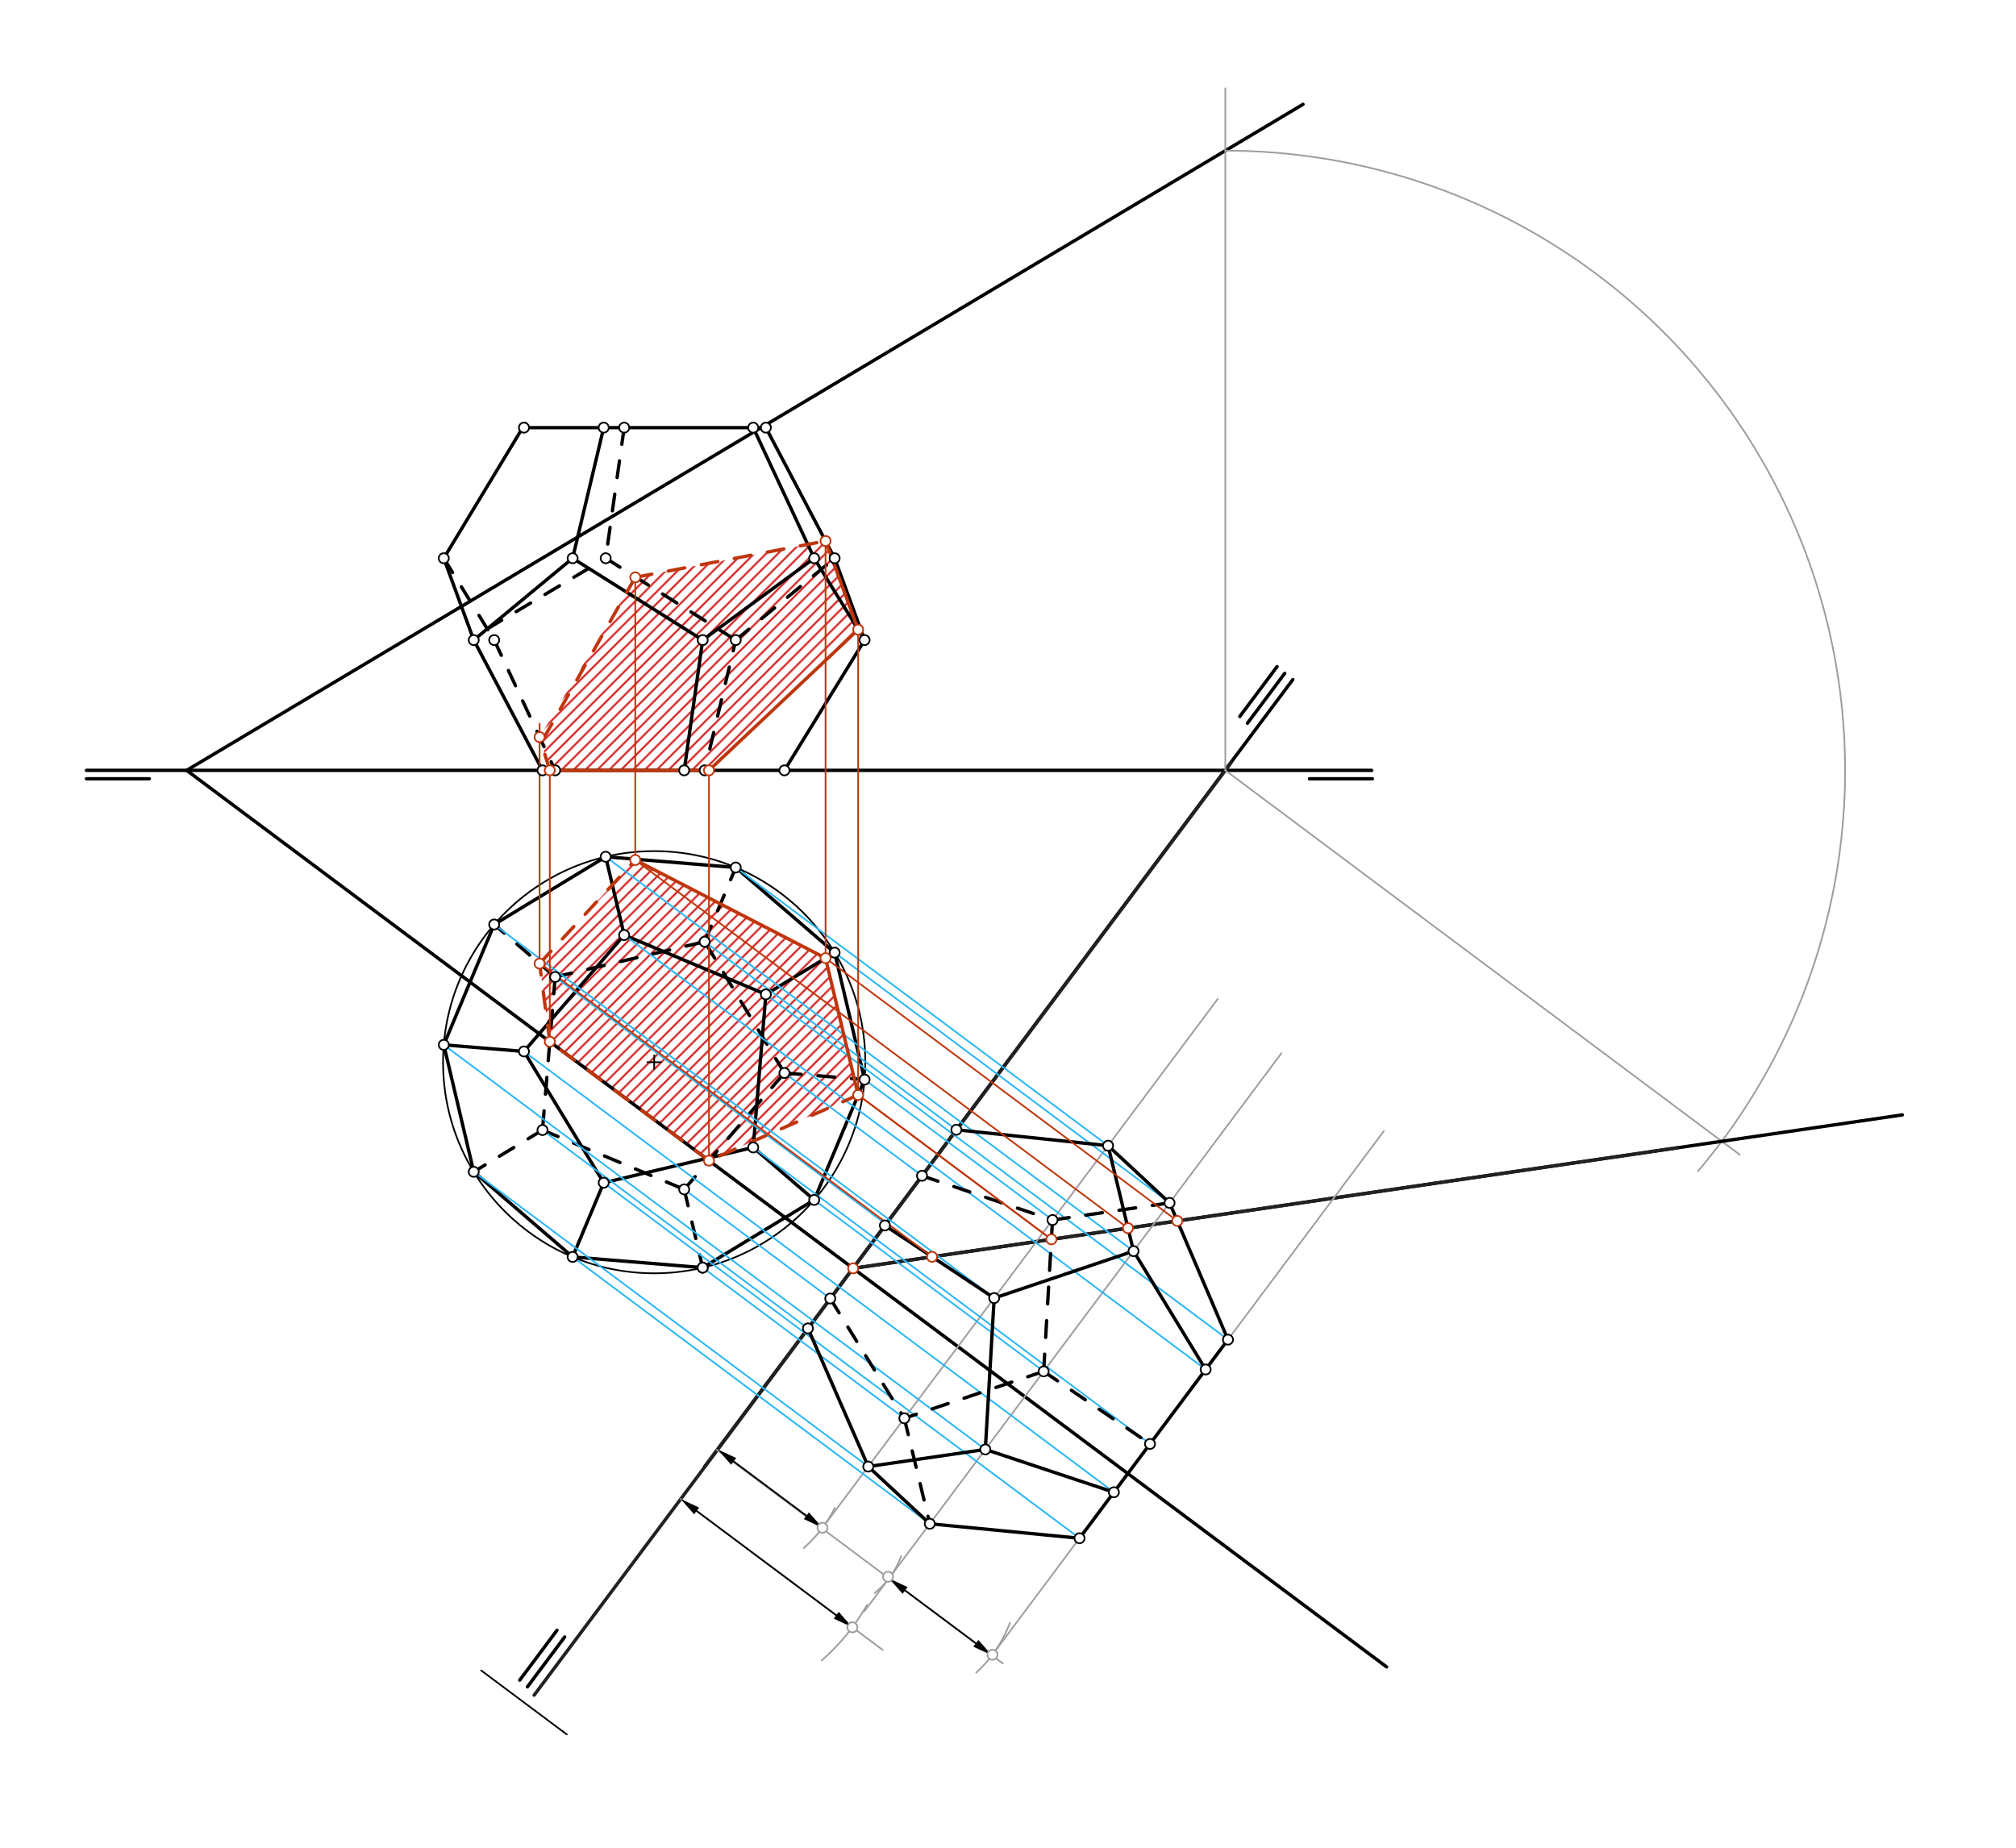 <svg xmlns="http://www.w3.org/2000/svg" class="svg--816" height="100%" preserveAspectRatio="xMidYMid meet" viewBox="0 0 1200 1100" width="100%"><defs><marker id="marker-arrow" markerHeight="16" markerUnits="userSpaceOnUse" markerWidth="24" orient="auto-start-reverse" refX="24" refY="4" viewBox="0 0 24 8"><path d="M 0 0 L 24 4 L 0 8 z" stroke="inherit"></path></marker></defs><g class="aux-layer--949"><g class="element--733"><defs><pattern height="5" id="fill_840_f4vvik__pattern-stripes" patternTransform="rotate(-45)" patternUnits="userSpaceOnUse" width="5"><rect fill="#CC0000" height="1" transform="translate(0,0)" width="5"></rect></pattern></defs><g fill="url(#fill_840_f4vvik__pattern-stripes)"><path d="M 321.18 573.636 L 378.141 511.987 L 491.403 570.397 L 510.808 651.86 L 422.002 690.943 L 327.26 620.146 L 321.18 573.636 Z" stroke="none"></path></g></g><g class="element--733"><defs><pattern height="5" id="fill_875_d6wdtw__pattern-stripes" patternTransform="rotate(-45)" patternUnits="userSpaceOnUse" width="5"><rect fill="#CC0000" height="1" transform="translate(0,0)" width="5"></rect></pattern></defs><g fill="url(#fill_875_d6wdtw__pattern-stripes)"><path d="M 327.26 458.611 L 321.18 438.881 L 378.141 343.693 L 491.403 322.073 L 510.808 374.825 L 422.002 458.611 L 327.26 458.611 Z" stroke="none"></path></g></g></g><g class="main-layer--75a"><g class="element--733"><line stroke="#000000" stroke-dasharray="10" stroke-linecap="round" stroke-width="2" x1="330.444" x2="322.914" y1="581.611" y2="672.744"></line></g><g class="element--733"><line stroke="#000000" stroke-dasharray="10" stroke-linecap="round" stroke-width="2" x1="322.914" x2="407.26" y1="672.744" y2="708.068"></line></g><g class="element--733"><line stroke="#000000" stroke-dasharray="10" stroke-linecap="round" stroke-width="2" x1="407.26" x2="466.919" y1="708.068" y2="638.766"></line></g><g class="element--733"><line stroke="#000000" stroke-dasharray="10" stroke-linecap="round" stroke-width="2" x1="466.919" x2="419.444" y1="638.766" y2="560.611"></line></g><g class="element--733"><line stroke="#000000" stroke-dasharray="10" stroke-linecap="round" stroke-width="2" x1="330.444" x2="419.444" y1="581.611" y2="560.611"></line></g><g class="element--733"><line stroke="#000000" stroke-dasharray="none" stroke-linecap="round" stroke-width="2" x1="51.444" x2="88.889" y1="463.611" y2="463.611"></line></g><g class="element--733"><line stroke="#000000" stroke-dasharray="none" stroke-linecap="round" stroke-width="2" x1="779.444" x2="816.889" y1="463.611" y2="463.611"></line></g><g class="element--733"><g class="center--a87"><line x1="385.396" y1="632.36" x2="393.396" y2="632.36" stroke="#000000" stroke-width="1" stroke-linecap="round"></line><line x1="389.396" y1="628.36" x2="389.396" y2="636.36" stroke="#000000" stroke-width="1" stroke-linecap="round"></line><circle class="hit--87b" cx="389.396" cy="632.36" r="4" stroke="none" fill="transparent"></circle></g><circle cx="389.396" cy="632.36" fill="none" r="125.67" stroke="#000000" stroke-dasharray="none" stroke-width="1"></circle></g><g class="element--733"><line stroke="#000000" stroke-dasharray="none" stroke-linecap="round" stroke-width="2" x1="371.533" x2="311.874" y1="556.652" y2="625.954"></line></g><g class="element--733"><line stroke="#000000" stroke-dasharray="none" stroke-linecap="round" stroke-width="2" x1="311.874" x2="359.348" y1="625.954" y2="704.109"></line></g><g class="element--733"><line stroke="#000000" stroke-dasharray="none" stroke-linecap="round" stroke-width="2" x1="359.348" x2="448.348" y1="704.109" y2="683.109"></line></g><g class="element--733"><line stroke="#000000" stroke-dasharray="none" stroke-linecap="round" stroke-width="2" x1="448.348" x2="455.879" y1="683.109" y2="591.976"></line></g><g class="element--733"><line stroke="#000000" stroke-dasharray="none" stroke-linecap="round" stroke-width="2" x1="455.879" x2="371.533" y1="591.976" y2="556.652"></line></g><g class="element--733"><line stroke="#000000" stroke-dasharray="10" stroke-linecap="round" stroke-width="2" x1="330.444" x2="294.155" y1="581.611" y2="550.371"></line></g><g class="element--733"><line stroke="#000000" stroke-dasharray="none" stroke-linecap="round" stroke-width="2" x1="311.874" x2="264.153" y1="625.954" y2="622.011"></line></g><g class="element--733"><line stroke="#000000" stroke-dasharray="none" stroke-linecap="round" stroke-width="2" x1="359.348" x2="340.852" y1="704.109" y2="748.276"></line></g><g class="element--733"><line stroke="#000000" stroke-dasharray="none" stroke-linecap="round" stroke-width="2" x1="448.348" x2="484.638" y1="683.109" y2="714.349"></line></g><g class="element--733"><line stroke="#000000" stroke-dasharray="none" stroke-linecap="round" stroke-width="2" x1="455.879" x2="496.803" y1="591.976" y2="567.116"></line></g><g class="element--733"><line stroke="#000000" stroke-dasharray="none" stroke-linecap="round" stroke-width="2" x1="371.533" x2="360.536" y1="556.652" y2="510.049"></line></g><g class="element--733"><line stroke="#000000" stroke-dasharray="10" stroke-linecap="round" stroke-width="2" x1="322.914" x2="281.989" y1="672.744" y2="697.604"></line></g><g class="element--733"><line stroke="#000000" stroke-dasharray="10" stroke-linecap="round" stroke-width="2" x1="407.26" x2="418.278" y1="708.068" y2="754.667"></line></g><g class="element--733"><line stroke="#000000" stroke-dasharray="10" stroke-linecap="round" stroke-width="2" x1="466.919" x2="514.64" y1="638.766" y2="642.709"></line></g><g class="element--733"><line stroke="#000000" stroke-dasharray="10" stroke-linecap="round" stroke-width="2" x1="419.444" x2="437.941" y1="560.611" y2="516.444"></line></g><g class="element--733"><line stroke="#000000" stroke-dasharray="none" stroke-linecap="round" stroke-width="2" x1="294.155" x2="264.153" y1="550.371" y2="622.011"></line></g><g class="element--733"><line stroke="#000000" stroke-dasharray="none" stroke-linecap="round" stroke-width="2" x1="264.153" x2="281.989" y1="622.011" y2="697.604"></line></g><g class="element--733"><line stroke="#000000" stroke-dasharray="none" stroke-linecap="round" stroke-width="2" x1="281.989" x2="340.852" y1="697.604" y2="748.276"></line></g><g class="element--733"><line stroke="#000000" stroke-dasharray="none" stroke-linecap="round" stroke-width="2" x1="340.852" x2="418.278" y1="748.276" y2="754.667"></line></g><g class="element--733"><line stroke="#000000" stroke-dasharray="none" stroke-linecap="round" stroke-width="2" x1="418.278" x2="484.638" y1="754.667" y2="714.349"></line></g><g class="element--733"><line stroke="#000000" stroke-dasharray="none" stroke-linecap="round" stroke-width="2" x1="484.638" x2="514.64" y1="714.349" y2="642.709"></line></g><g class="element--733"><line stroke="#000000" stroke-dasharray="none" stroke-linecap="round" stroke-width="2" x1="514.64" x2="496.803" y1="642.709" y2="567.116"></line></g><g class="element--733"><line stroke="#000000" stroke-dasharray="none" stroke-linecap="round" stroke-width="2" x1="496.803" x2="437.941" y1="567.116" y2="516.444"></line></g><g class="element--733"><line stroke="#000000" stroke-dasharray="none" stroke-linecap="round" stroke-width="2" x1="437.941" x2="360.536" y1="516.444" y2="510.049"></line></g><g class="element--733"><line stroke="#000000" stroke-dasharray="none" stroke-linecap="round" stroke-width="2" x1="360.536" x2="294.155" y1="510.049" y2="550.371"></line></g><g class="element--733"><line stroke="#000000" stroke-dasharray="none" stroke-linecap="round" stroke-width="2" x1="322.914" x2="281.989" y1="458.611" y2="381.048"></line></g><g class="element--733"><line stroke="#000000" stroke-dasharray="none" stroke-linecap="round" stroke-width="2" x1="407.26" x2="418.278" y1="458.611" y2="381.048"></line></g><g class="element--733"><line stroke="#000000" stroke-dasharray="none" stroke-linecap="round" stroke-width="2" x1="466.919" x2="514.64" y1="458.611" y2="381.048"></line></g><g class="element--733"><line stroke="#000000" stroke-dasharray="10" stroke-linecap="round" stroke-width="2" x1="294.155" x2="330.444" y1="381.048" y2="458.611"></line></g><g class="element--733"><line stroke="#000000" stroke-dasharray="10" stroke-linecap="round" stroke-width="2" x1="422.499" x2="437.941" y1="445.802" y2="381.048"></line></g><g class="element--733"><line stroke="#000000" stroke-dasharray="none" stroke-linecap="round" stroke-width="2" x1="264.153" x2="281.989" y1="332.333" y2="381.048"></line></g><g class="element--733"><line stroke="#000000" stroke-dasharray="none" stroke-linecap="round" stroke-width="2" x1="281.989" x2="340.852" y1="381.048" y2="332.333"></line></g><g class="element--733"><line stroke="#000000" stroke-dasharray="none" stroke-linecap="round" stroke-width="2" x1="340.852" x2="418.278" y1="332.333" y2="381.048"></line></g><g class="element--733"><line stroke="#000000" stroke-dasharray="none" stroke-linecap="round" stroke-width="2" x1="418.278" x2="484.638" y1="381.048" y2="332.333"></line></g><g class="element--733"><line stroke="#000000" stroke-dasharray="none" stroke-linecap="round" stroke-width="2" x1="484.638" x2="514.64" y1="332.333" y2="381.048"></line></g><g class="element--733"><line stroke="#000000" stroke-dasharray="10" stroke-linecap="round" stroke-width="2" x1="264.153" x2="294.155" y1="332.333" y2="381.048"></line></g><g class="element--733"><line stroke="#000000" stroke-dasharray="10" stroke-linecap="round" stroke-width="2" x1="290.048" x2="360.536" y1="374.379" y2="332.333"></line></g><g class="element--733"><line stroke="#000000" stroke-dasharray="10" stroke-linecap="round" stroke-width="2" x1="360.536" x2="437.941" y1="332.333" y2="381.048"></line></g><g class="element--733"><line stroke="#000000" stroke-dasharray="10" stroke-linecap="round" stroke-width="2" x1="437.941" x2="496.803" y1="381.048" y2="332.333"></line></g><g class="element--733"><line stroke="#000000" stroke-dasharray="none" stroke-linecap="round" stroke-width="2" x1="496.803" x2="514.64" y1="332.333" y2="381.048"></line></g><g class="element--733"><line stroke="#000000" stroke-dasharray="none" stroke-linecap="round" stroke-width="2" x1="264.153" x2="312.667" y1="332.333" y2="252.056"></line></g><g class="element--733"><line stroke="#000000" stroke-dasharray="none" stroke-linecap="round" stroke-width="2" x1="340.852" x2="359.348" y1="332.333" y2="254.583"></line></g><g class="element--733"><line stroke="#000000" stroke-dasharray="none" stroke-linecap="round" stroke-width="2" x1="496.803" x2="455.879" y1="332.333" y2="254.583"></line></g><g class="element--733"><line stroke="#000000" stroke-dasharray="none" stroke-linecap="round" stroke-width="2" x1="484.638" x2="448.348" y1="332.333" y2="254.583"></line></g><g class="element--733"><line stroke="#000000" stroke-dasharray="none" stroke-linecap="round" stroke-width="2" x1="311.874" x2="455.879" y1="254.583" y2="254.583"></line></g><g class="element--733"><line stroke="#000000" stroke-dasharray="10" stroke-linecap="round" stroke-width="2" x1="371.533" x2="360.536" y1="254.583" y2="332.333"></line></g><g class="element--733"><line stroke="#000000" stroke-dasharray="none" stroke-linecap="round" stroke-width="2" x1="111.093" x2="825.361" y1="458.611" y2="992.36"></line></g><g class="element--733"><line stroke="#000000" stroke-dasharray="none" stroke-linecap="round" stroke-width="2" x1="51.444" x2="816.481" y1="458.611" y2="458.611"></line></g><g class="element--733"><line stroke="#000000" stroke-dasharray="none" stroke-linecap="round" stroke-width="2" x1="111.093" x2="775.603" y1="458.611" y2="62.11"></line></g><g class="element--733"><line stroke="#000000" stroke-dasharray="none" stroke-linecap="round" stroke-width="2" x1="769.556" x2="419.492" y1="404.556" y2="873.014"></line></g><g class="element--733"><line stroke="#212121" stroke-dasharray="none" stroke-linecap="round" stroke-width="2" x1="732.889" x2="317.946" y1="453.889" y2="1009.17"></line></g><g class="element--733"><line stroke="#000000" stroke-dasharray="none" stroke-linecap="round" stroke-width="2" x1="764.717" x2="742.533" y1="400.86" y2="430.547"></line></g><g class="element--733"><line stroke="#000000" stroke-dasharray="none" stroke-linecap="round" stroke-width="2" x1="760.146" x2="737.962" y1="396.86" y2="426.547"></line></g><g class="element--733"><line stroke="#000000" stroke-dasharray="none" stroke-linecap="round" stroke-width="2" x1="336.127" x2="313.943" y1="974.524" y2="1004.211"></line></g><g class="element--733"><line stroke="#000000" stroke-dasharray="none" stroke-linecap="round" stroke-width="2" x1="331.556" x2="309.371" y1="970.524" y2="1000.211"></line></g><g class="element--733"><line stroke="#000000" stroke-dasharray="none" stroke-linecap="round" stroke-width="1" x1="286.393" x2="337.385" y1="994.45" y2="1032.554"></line></g><g class="element--733"><line stroke="#9E9E9E" stroke-dasharray="none" stroke-linecap="round" stroke-width="1" x1="729.36" x2="729.36" y1="458.611" y2="52.556"></line></g><g class="element--733"><line stroke="#9E9E9E" stroke-dasharray="none" stroke-linecap="round" stroke-width="1" x1="729.36" x2="1035.54" y1="458.611" y2="687.409"></line></g><g class="element--733"><path d="M 729.36 89.703 A 368.908 368.908 0 0 1 1010.656 697.287" fill="none" stroke="#9E9E9E" stroke-dasharray="none" stroke-linecap="round" stroke-width="1"></path></g><g class="element--733"><line stroke="#000000" stroke-dasharray="none" stroke-linecap="round" stroke-width="2" x1="507.823" x2="1132.344" y1="755.074" y2="663.718"></line></g><g class="element--733"><line stroke="#212121" stroke-dasharray="none" stroke-linecap="round" stroke-width="2" x1="507.823" x2="998.5" y1="755.074" y2="683.297"></line></g><g class="element--733"><line stroke="#9E9E9E" stroke-dasharray="none" stroke-linecap="round" stroke-width="1" x1="426.662" x2="596.881" y1="863.083" y2="990.282"></line></g><g class="element--733"><path d="M 478.488 921.517 A 78.005 78.005 0 0 0 496.851 897.757" fill="none" stroke="#9E9E9E" stroke-dasharray="none" stroke-linecap="round" stroke-width="1"></path></g><g class="element--733"><line stroke="#000000" stroke-dasharray="none" stroke-linecap="round" stroke-width="1" x1="436.715" x2="479.975" y1="870.013" y2="902.34"></line><path d="M427.102,862.83 l12,2.5 l0,-5 z" fill="#000000" stroke="#000000" stroke-width="0" transform="rotate(36.77, 427.102, 862.83)"></path><path d="M489.588,909.523 l12,2.5 l0,-5 z" fill="#000000" stroke="#000000" stroke-width="0" transform="rotate(216.77, 489.588, 909.523)"></path></g><g class="element--733"><path d="M 520.642 948.348 A 49.716 49.716 0 0 0 536.351 926.402" fill="none" stroke="#9E9E9E" stroke-dasharray="none" stroke-linecap="round" stroke-width="1"></path></g><g class="element--733"><line stroke="#9E9E9E" stroke-dasharray="none" stroke-linecap="round" stroke-width="1" x1="405.063" x2="525.431" y1="892.323" y2="982.27"></line></g><g class="element--733"><path d="M 516.067 955.495 A 127.721 127.721 0 0 1 489.096 988.506" fill="none" stroke="#9E9E9E" stroke-dasharray="none" stroke-linecap="round" stroke-width="1"></path></g><g class="element--733"><line stroke="#000000" stroke-dasharray="none" stroke-linecap="round" stroke-width="1" x1="414.676" x2="497.761" y1="899.506" y2="961.593"></line><path d="M405.063,892.323 l12,2.5 l0,-5 z" fill="#000000" stroke="#000000" stroke-width="0" transform="rotate(36.77, 405.063, 892.323)"></path><path d="M507.374,968.776 l12,2.5 l0,-5 z" fill="#000000" stroke="#000000" stroke-width="0" transform="rotate(216.77, 507.374, 968.776)"></path></g><g class="element--733"><path d="M 601.055 966.285 A 76.561 76.561 0 0 1 581.108 995.756" fill="none" stroke="#9E9E9E" stroke-dasharray="none" stroke-linecap="round" stroke-width="1"></path></g><g class="element--733"><line stroke="#000000" stroke-dasharray="none" stroke-linecap="round" stroke-width="1" x1="538.744" x2="580.849" y1="946.839" y2="978.302"></line><path d="M529.132,939.656 l12,2.5 l0,-5 z" fill="#000000" stroke="#000000" stroke-width="0" transform="rotate(36.77, 529.132, 939.656)"></path><path d="M590.462,985.486 l12,2.5 l0,-5 z" fill="#000000" stroke="#000000" stroke-width="0" transform="rotate(216.77, 590.462, 985.486)"></path></g><g class="element--733"><line stroke="#9E9E9E" stroke-dasharray="none" stroke-linecap="round" stroke-width="1" x1="489.588" x2="724.83" y1="909.523" y2="594.72"></line></g><g class="element--733"><line stroke="#9E9E9E" stroke-dasharray="none" stroke-linecap="round" stroke-width="1" x1="514.598" x2="762.758" y1="959.108" y2="627.019"></line></g><g class="element--733"><line stroke="#9E9E9E" stroke-dasharray="none" stroke-linecap="round" stroke-width="1" x1="590.462" x2="823.665" y1="985.486" y2="673.411"></line></g><g class="element--733"><line stroke="#29B6F6" stroke-dasharray="none" stroke-linecap="round" stroke-width="1" x1="330.444" x2="527.314" y1="581.611" y2="728.725"></line></g><g class="element--733"><line stroke="#29B6F6" stroke-dasharray="none" stroke-linecap="round" stroke-width="1" x1="322.914" x2="483.233" y1="672.744" y2="792.545"></line></g><g class="element--733"><line stroke="#29B6F6" stroke-dasharray="none" stroke-linecap="round" stroke-width="1" x1="407.26" x2="494.202" y1="708.068" y2="773.037"></line></g><g class="element--733"><line stroke="#29B6F6" stroke-dasharray="none" stroke-linecap="round" stroke-width="1" x1="466.919" x2="548.81" y1="638.766" y2="699.96"></line></g><g class="element--733"><line stroke="#29B6F6" stroke-dasharray="none" stroke-linecap="round" stroke-width="1" x1="419.444" x2="569.274" y1="560.611" y2="672.574"></line></g><g class="element--733"><line stroke="#29B6F6" stroke-dasharray="none" stroke-linecap="round" stroke-width="1" x1="294.155" x2="591.776" y1="550.371" y2="772.774"></line></g><g class="element--733"><line stroke="#29B6F6" stroke-dasharray="none" stroke-linecap="round" stroke-width="1" x1="281.989" x2="516.818" y1="697.604" y2="873.084"></line></g><g class="element--733"><line stroke="#29B6F6" stroke-dasharray="none" stroke-linecap="round" stroke-width="1" x1="418.278" x2="538.291" y1="754.667" y2="844.349"></line></g><g class="element--733"><line stroke="#29B6F6" stroke-dasharray="none" stroke-linecap="round" stroke-width="1" x1="514.64" x2="626.504" y1="642.709" y2="726.301"></line></g><g class="element--733"><line stroke="#29B6F6" stroke-dasharray="none" stroke-linecap="round" stroke-width="1" x1="437.941" x2="659.566" y1="516.444" y2="682.057"></line></g><g class="element--733"><line stroke="#29B6F6" stroke-dasharray="none" stroke-linecap="round" stroke-width="1" x1="340.852" x2="553.437" y1="748.276" y2="907.134"></line></g><g class="element--733"><line stroke="#29B6F6" stroke-dasharray="none" stroke-linecap="round" stroke-width="1" x1="484.638" x2="621.227" y1="714.349" y2="816.417"></line></g><g class="element--733"><line stroke="#29B6F6" stroke-dasharray="none" stroke-linecap="round" stroke-width="1" x1="496.803" x2="696.185" y1="567.116" y2="716.107"></line></g><g class="element--733"><line stroke="#29B6F6" stroke-dasharray="none" stroke-linecap="round" stroke-width="1" x1="360.536" x2="674.722" y1="510.049" y2="744.829"></line></g><g class="element--733"><line stroke="#29B6F6" stroke-dasharray="none" stroke-linecap="round" stroke-width="1" x1="264.153" x2="586.499" y1="622.011" y2="862.89"></line></g><g class="element--733"><line stroke="#29B6F6" stroke-dasharray="none" stroke-linecap="round" stroke-width="1" x1="311.874" x2="663.036" y1="625.954" y2="888.366"></line></g><g class="element--733"><line stroke="#29B6F6" stroke-dasharray="none" stroke-linecap="round" stroke-width="1" x1="359.348" x2="642.571" y1="704.109" y2="915.752"></line></g><g class="element--733"><line stroke="#29B6F6" stroke-dasharray="none" stroke-linecap="round" stroke-width="1" x1="448.348" x2="684.531" y1="683.109" y2="859.601"></line></g><g class="element--733"><line stroke="#29B6F6" stroke-dasharray="none" stroke-linecap="round" stroke-width="1" x1="455.879" x2="730.929" y1="591.976" y2="797.511"></line></g><g class="element--733"><line stroke="#29B6F6" stroke-dasharray="none" stroke-linecap="round" stroke-width="1" x1="371.533" x2="717.644" y1="556.652" y2="815.289"></line></g><g class="element--733"><line stroke="#000000" stroke-dasharray="none" stroke-linecap="round" stroke-width="2" x1="480.917" x2="516.818" y1="790.815" y2="873.084"></line></g><g class="element--733"><line stroke="#000000" stroke-dasharray="none" stroke-linecap="round" stroke-width="2" x1="516.818" x2="553.437" y1="873.084" y2="907.134"></line></g><g class="element--733"><line stroke="#000000" stroke-dasharray="none" stroke-linecap="round" stroke-width="2" x1="553.437" x2="642.571" y1="907.134" y2="915.752"></line></g><g class="element--733"><line stroke="#000000" stroke-dasharray="none" stroke-linecap="round" stroke-width="2" x1="642.571" x2="730.929" y1="915.752" y2="797.511"></line></g><g class="element--733"><line stroke="#000000" stroke-dasharray="none" stroke-linecap="round" stroke-width="2" x1="730.929" x2="696.185" y1="797.511" y2="716.107"></line></g><g class="element--733"><line stroke="#000000" stroke-dasharray="none" stroke-linecap="round" stroke-width="2" x1="696.185" x2="659.566" y1="716.107" y2="682.057"></line></g><g class="element--733"><line stroke="#000000" stroke-dasharray="none" stroke-linecap="round" stroke-width="2" x1="659.566" x2="569.274" y1="682.057" y2="672.574"></line></g><g class="element--733"><line stroke="#000000" stroke-dasharray="none" stroke-linecap="round" stroke-width="2" x1="526.701" x2="591.776" y1="729.546" y2="772.774"></line></g><g class="element--733"><line stroke="#000000" stroke-dasharray="10" stroke-linecap="round" stroke-width="2" x1="494.202" x2="538.291" y1="773.037" y2="844.349"></line></g><g class="element--733"><line stroke="#000000" stroke-dasharray="10" stroke-linecap="round" stroke-width="2" x1="548.81" x2="626.504" y1="699.96" y2="726.301"></line></g><g class="element--733"><line stroke="#000000" stroke-dasharray="none" stroke-linecap="round" stroke-width="2" x1="516.818" x2="586.499" y1="873.084" y2="862.89"></line></g><g class="element--733"><line stroke="#000000" stroke-dasharray="none" stroke-linecap="round" stroke-width="2" x1="586.499" x2="591.776" y1="862.89" y2="772.774"></line></g><g class="element--733"><line stroke="#000000" stroke-dasharray="none" stroke-linecap="round" stroke-width="2" x1="591.776" x2="674.722" y1="772.774" y2="744.829"></line></g><g class="element--733"><line stroke="#000000" stroke-dasharray="none" stroke-linecap="round" stroke-width="2" x1="674.722" x2="659.566" y1="744.829" y2="682.057"></line></g><g class="element--733"><line stroke="#000000" stroke-dasharray="10" stroke-linecap="round" stroke-width="2" x1="626.504" x2="696.185" y1="726.301" y2="716.107"></line></g><g class="element--733"><line stroke="#000000" stroke-dasharray="10" stroke-linecap="round" stroke-width="2" x1="626.504" x2="621.227" y1="726.301" y2="816.417"></line></g><g class="element--733"><line stroke="#000000" stroke-dasharray="10" stroke-linecap="round" stroke-width="2" x1="621.227" x2="538.291" y1="816.417" y2="844.349"></line></g><g class="element--733"><line stroke="#000000" stroke-dasharray="10" stroke-linecap="round" stroke-width="2" x1="538.291" x2="553.437" y1="844.349" y2="907.134"></line></g><g class="element--733"><line stroke="#000000" stroke-dasharray="none" stroke-linecap="round" stroke-width="2" x1="586.499" x2="663.036" y1="862.89" y2="888.366"></line></g><g class="element--733"><line stroke="#000000" stroke-dasharray="none" stroke-linecap="round" stroke-width="2" x1="674.722" x2="717.644" y1="744.829" y2="815.289"></line></g><g class="element--733"><line stroke="#000000" stroke-dasharray="10" stroke-linecap="round" stroke-width="2" x1="621.227" x2="684.531" y1="816.417" y2="859.601"></line></g><g class="element--733"><line stroke="#BF360C" stroke-dasharray="none" stroke-linecap="round" stroke-width="1" x1="554.789" x2="321.18" y1="748.204" y2="573.636"></line></g><g class="element--733"><line stroke="#BF360C" stroke-dasharray="none" stroke-linecap="round" stroke-width="1" x1="671.418" x2="378.141" y1="731.143" y2="511.987"></line></g><g class="element--733"><line stroke="#BF360C" stroke-dasharray="none" stroke-linecap="round" stroke-width="1" x1="700.77" x2="490.938" y1="726.85" y2="570.049"></line></g><g class="element--733"><line stroke="#BF360C" stroke-dasharray="none" stroke-linecap="round" stroke-width="1" x1="625.83" x2="510.808" y1="737.812" y2="651.86"></line></g><g class="element--733"><line stroke="#BF360C" stroke-dasharray="none" stroke-linecap="round" stroke-width="1" x1="625.83" x2="510.808" y1="737.812" y2="651.86"></line></g><g class="element--733"><line stroke="#BF360C" stroke-dasharray="10" stroke-linecap="round" stroke-width="2" x1="422.002" x2="327.26" y1="690.943" y2="620.146"></line></g><g class="element--733"><line stroke="#BF360C" stroke-dasharray="10" stroke-linecap="round" stroke-width="2" x1="327.26" x2="321.18" y1="620.146" y2="573.636"></line></g><g class="element--733"><line stroke="#BF360C" stroke-dasharray="10" stroke-linecap="round" stroke-width="2" x1="321.18" x2="378.141" y1="573.636" y2="511.987"></line></g><g class="element--733"><line stroke="#BF360C" stroke-dasharray="none" stroke-linecap="round" stroke-width="2" x1="378.141" x2="491.403" y1="511.987" y2="570.397"></line></g><g class="element--733"><line stroke="#BF360C" stroke-dasharray="none" stroke-linecap="round" stroke-width="2" x1="491.403" x2="510.808" y1="570.397" y2="651.86"></line></g><g class="element--733"><line stroke="#BF360C" stroke-dasharray="10" stroke-linecap="round" stroke-width="2" x1="510.808" x2="422.002" y1="651.86" y2="690.943"></line></g><g class="element--733"><line stroke="#BF360C" stroke-dasharray="none" stroke-linecap="round" stroke-width="1" x1="422.002" x2="422.002" y1="690.943" y2="458.611"></line></g><g class="element--733"><line stroke="#BF360C" stroke-dasharray="none" stroke-linecap="round" stroke-width="1" x1="327.26" x2="327.26" y1="620.146" y2="458.611"></line></g><g class="element--733"><line stroke="#BF360C" stroke-dasharray="none" stroke-linecap="round" stroke-width="1" x1="321.18" x2="321.18" y1="573.636" y2="430.8"></line></g><g class="element--733"><line stroke="#BF360C" stroke-dasharray="none" stroke-linecap="round" stroke-width="1" x1="378.141" x2="378.141" y1="511.987" y2="343.693"></line></g><g class="element--733"><line stroke="#BF360C" stroke-dasharray="none" stroke-linecap="round" stroke-width="1" x1="491.403" x2="491.403" y1="570.397" y2="321.946"></line></g><g class="element--733"><line stroke="#BF360C" stroke-dasharray="none" stroke-linecap="round" stroke-width="1" x1="510.808" x2="510.808" y1="651.86" y2="374.825"></line></g><g class="element--733"><line stroke="#BF360C" stroke-dasharray="none" stroke-linecap="round" stroke-width="2" x1="422.002" x2="327.26" y1="458.611" y2="458.611"></line></g><g class="element--733"><line stroke="#BF360C" stroke-dasharray="10" stroke-linecap="round" stroke-width="2" x1="327.26" x2="321.156" y1="458.611" y2="438.8"></line></g><g class="element--733"><line stroke="#BF360C" stroke-dasharray="10" stroke-linecap="round" stroke-width="2" x1="323.556" x2="378.141" y1="439.6" y2="343.693"></line></g><g class="element--733"><line stroke="#BF360C" stroke-dasharray="10" stroke-linecap="round" stroke-width="2" x1="378.141" x2="491.403" y1="343.693" y2="322.073"></line></g><g class="element--733"><line stroke="#BF360C" stroke-dasharray="none" stroke-linecap="round" stroke-width="2" x1="491.403" x2="510.808" y1="322.073" y2="374.825"></line></g><g class="element--733"><line stroke="#BF360C" stroke-dasharray="none" stroke-linecap="round" stroke-width="2" x1="510.808" x2="422.002" y1="374.825" y2="458.611"></line></g><g class="element--733"><circle cx="330.444" cy="581.611" r="3" stroke="#000000" stroke-width="1" fill="#ffffff"></circle>}</g><g class="element--733"><circle cx="419.444" cy="560.611" r="3" stroke="#000000" stroke-width="1" fill="#ffffff"></circle>}</g><g class="element--733"><circle cx="466.919" cy="638.766" r="3" stroke="#000000" stroke-width="1" fill="#ffffff"></circle>}</g><g class="element--733"><circle cx="407.26" cy="708.068" r="3" stroke="#000000" stroke-width="1" fill="#ffffff"></circle>}</g><g class="element--733"><circle cx="322.914" cy="672.744" r="3" stroke="#000000" stroke-width="1" fill="#ffffff"></circle>}</g><g class="element--733"><circle cx="418.278" cy="754.667" r="3" stroke="#000000" stroke-width="1" fill="#ffffff"></circle>}</g><g class="element--733"><circle cx="264.153" cy="622.011" r="3" stroke="#000000" stroke-width="1" fill="#ffffff"></circle>}</g><g class="element--733"><circle cx="281.989" cy="697.604" r="3" stroke="#000000" stroke-width="1" fill="#ffffff"></circle>}</g><g class="element--733"><circle cx="340.852" cy="748.276" r="3" stroke="#000000" stroke-width="1" fill="#ffffff"></circle>}</g><g class="element--733"><circle cx="418.278" cy="754.667" r="3" stroke="#000000" stroke-width="1" fill="#ffffff"></circle>}</g><g class="element--733"><circle cx="484.638" cy="714.349" r="3" stroke="#000000" stroke-width="1" fill="#ffffff"></circle>}</g><g class="element--733"><circle cx="514.64" cy="642.709" r="3" stroke="#000000" stroke-width="1" fill="#ffffff"></circle>}</g><g class="element--733"><circle cx="496.803" cy="567.116" r="3" stroke="#000000" stroke-width="1" fill="#ffffff"></circle>}</g><g class="element--733"><circle cx="437.941" cy="516.444" r="3" stroke="#000000" stroke-width="1" fill="#ffffff"></circle>}</g><g class="element--733"><circle cx="360.536" cy="510.049" r="3" stroke="#000000" stroke-width="1" fill="#ffffff"></circle>}</g><g class="element--733"><circle cx="294.155" cy="550.371" r="3" stroke="#000000" stroke-width="1" fill="#ffffff"></circle>}</g><g class="element--733"><circle cx="311.874" cy="625.954" r="3" stroke="#000000" stroke-width="1" fill="#ffffff"></circle>}</g><g class="element--733"><circle cx="359.348" cy="704.109" r="3" stroke="#000000" stroke-width="1" fill="#ffffff"></circle>}</g><g class="element--733"><circle cx="448.348" cy="683.109" r="3" stroke="#000000" stroke-width="1" fill="#ffffff"></circle>}</g><g class="element--733"><circle cx="455.879" cy="591.976" r="3" stroke="#000000" stroke-width="1" fill="#ffffff"></circle>}</g><g class="element--733"><circle cx="371.533" cy="556.652" r="3" stroke="#000000" stroke-width="1" fill="#ffffff"></circle>}</g><g class="element--733"><circle cx="322.914" cy="458.611" r="3" stroke="#000000" stroke-width="1" fill="#ffffff"></circle>}</g><g class="element--733"><circle cx="330.444" cy="458.611" r="3" stroke="#000000" stroke-width="1" fill="#ffffff"></circle>}</g><g class="element--733"><circle cx="407.26" cy="458.611" r="3" stroke="#000000" stroke-width="1" fill="#ffffff"></circle>}</g><g class="element--733"><circle cx="419.444" cy="458.611" r="3" stroke="#000000" stroke-width="1" fill="#ffffff"></circle>}</g><g class="element--733"><circle cx="466.919" cy="458.611" r="3" stroke="#000000" stroke-width="1" fill="#ffffff"></circle>}</g><g class="element--733"><circle cx="281.989" cy="381.048" r="3" stroke="#000000" stroke-width="1" fill="#ffffff"></circle>}</g><g class="element--733"><circle cx="294.155" cy="381.048" r="3" stroke="#000000" stroke-width="1" fill="#ffffff"></circle>}</g><g class="element--733"><circle cx="418.278" cy="381.048" r="3" stroke="#000000" stroke-width="1" fill="#ffffff"></circle>}</g><g class="element--733"><circle cx="437.941" cy="381.048" r="3" stroke="#000000" stroke-width="1" fill="#ffffff"></circle>}</g><g class="element--733"><circle cx="514.64" cy="381.048" r="3" stroke="#000000" stroke-width="1" fill="#ffffff"></circle>}</g><g class="element--733"><circle cx="264.153" cy="332.333" r="3" stroke="#000000" stroke-width="1" fill="#ffffff"></circle>}</g><g class="element--733"><circle cx="340.852" cy="332.333" r="3" stroke="#000000" stroke-width="1" fill="#ffffff"></circle>}</g><g class="element--733"><circle cx="360.536" cy="332.333" r="3" stroke="#000000" stroke-width="1" fill="#ffffff"></circle>}</g><g class="element--733"><circle cx="484.638" cy="332.333" r="3" stroke="#000000" stroke-width="1" fill="#ffffff"></circle>}</g><g class="element--733"><circle cx="496.803" cy="332.333" r="3" stroke="#000000" stroke-width="1" fill="#ffffff"></circle>}</g><g class="element--733"><circle cx="311.874" cy="254.583" r="3" stroke="#000000" stroke-width="1" fill="#ffffff"></circle>}</g><g class="element--733"><circle cx="359.348" cy="254.583" r="3" stroke="#000000" stroke-width="1" fill="#ffffff"></circle>}</g><g class="element--733"><circle cx="371.533" cy="254.583" r="3" stroke="#000000" stroke-width="1" fill="#ffffff"></circle>}</g><g class="element--733"><circle cx="448.348" cy="254.583" r="3" stroke="#000000" stroke-width="1" fill="#ffffff"></circle>}</g><g class="element--733"><circle cx="455.879" cy="254.583" r="3" stroke="#000000" stroke-width="1" fill="#ffffff"></circle>}</g><g class="element--733"><circle cx="489.588" cy="909.523" r="3" stroke="#9E9E9E" stroke-width="1" fill="#ffffff"></circle>}</g><g class="element--733"><circle cx="528.61" cy="938.683" r="3" stroke="#9E9E9E" stroke-width="1" fill="#ffffff"></circle>}</g><g class="element--733"><circle cx="507.374" cy="968.776" r="3" stroke="#9E9E9E" stroke-width="1" fill="#ffffff"></circle>}</g><g class="element--733"><circle cx="590.742" cy="985.112" r="3" stroke="#9E9E9E" stroke-width="1" fill="#ffffff"></circle>}</g><g class="element--733"><circle cx="526.701" cy="729.546" r="3" stroke="#000000" stroke-width="1" fill="#ffffff"></circle>}</g><g class="element--733"><circle cx="480.917" cy="790.815" r="3" stroke="#000000" stroke-width="1" fill="#ffffff"></circle>}</g><g class="element--733"><circle cx="494.202" cy="773.037" r="3" stroke="#000000" stroke-width="1" fill="#ffffff"></circle>}</g><g class="element--733"><circle cx="548.81" cy="699.96" r="3" stroke="#000000" stroke-width="1" fill="#ffffff"></circle>}</g><g class="element--733"><circle cx="569.274" cy="672.574" r="3" stroke="#000000" stroke-width="1" fill="#ffffff"></circle>}</g><g class="element--733"><circle cx="591.776" cy="772.774" r="3" stroke="#000000" stroke-width="1" fill="#ffffff"></circle>}</g><g class="element--733"><circle cx="516.818" cy="873.084" r="3" stroke="#000000" stroke-width="1" fill="#ffffff"></circle>}</g><g class="element--733"><circle cx="538.291" cy="844.349" r="3" stroke="#000000" stroke-width="1" fill="#ffffff"></circle>}</g><g class="element--733"><circle cx="626.504" cy="726.301" r="3" stroke="#000000" stroke-width="1" fill="#ffffff"></circle>}</g><g class="element--733"><circle cx="659.566" cy="682.057" r="3" stroke="#000000" stroke-width="1" fill="#ffffff"></circle>}</g><g class="element--733"><circle cx="553.437" cy="907.134" r="3" stroke="#000000" stroke-width="1" fill="#ffffff"></circle>}</g><g class="element--733"><circle cx="621.227" cy="816.417" r="3" stroke="#000000" stroke-width="1" fill="#ffffff"></circle>}</g><g class="element--733"><circle cx="696.185" cy="716.107" r="3" stroke="#000000" stroke-width="1" fill="#ffffff"></circle>}</g><g class="element--733"><circle cx="674.722" cy="744.829" r="3" stroke="#000000" stroke-width="1" fill="#ffffff"></circle>}</g><g class="element--733"><circle cx="586.499" cy="862.89" r="3" stroke="#000000" stroke-width="1" fill="#ffffff"></circle>}</g><g class="element--733"><circle cx="663.036" cy="888.366" r="3" stroke="#000000" stroke-width="1" fill="#ffffff"></circle>}</g><g class="element--733"><circle cx="642.571" cy="915.752" r="3" stroke="#000000" stroke-width="1" fill="#ffffff"></circle>}</g><g class="element--733"><circle cx="684.531" cy="859.601" r="3" stroke="#000000" stroke-width="1" fill="#ffffff"></circle>}</g><g class="element--733"><circle cx="730.929" cy="797.511" r="3" stroke="#000000" stroke-width="1" fill="#ffffff"></circle>}</g><g class="element--733"><circle cx="717.644" cy="815.289" r="3" stroke="#000000" stroke-width="1" fill="#ffffff"></circle>}</g><g class="element--733"><circle cx="507.823" cy="755.074" r="3" stroke="#BF360C" stroke-width="1" fill="#ffffff"></circle>}</g><g class="element--733"><circle cx="554.789" cy="748.204" r="3" stroke="#BF360C" stroke-width="1" fill="#ffffff"></circle>}</g><g class="element--733"><circle cx="671.418" cy="731.143" r="3" stroke="#BF360C" stroke-width="1" fill="#ffffff"></circle>}</g><g class="element--733"><circle cx="700.77" cy="726.85" r="3" stroke="#BF360C" stroke-width="1" fill="#ffffff"></circle>}</g><g class="element--733"><circle cx="625.83" cy="737.812" r="3" stroke="#BF360C" stroke-width="1" fill="#ffffff"></circle>}</g><g class="element--733"><circle cx="422.002" cy="690.943" r="3" stroke="#BF360C" stroke-width="1" fill="#ffffff"></circle>}</g><g class="element--733"><circle cx="327.26" cy="620.146" r="3" stroke="#BF360C" stroke-width="1" fill="#ffffff"></circle>}</g><g class="element--733"><circle cx="321.18" cy="573.636" r="3" stroke="#BF360C" stroke-width="1" fill="#ffffff"></circle>}</g><g class="element--733"><circle cx="378.141" cy="511.987" r="3" stroke="#BF360C" stroke-width="1" fill="#ffffff"></circle>}</g><g class="element--733"><circle cx="491.403" cy="570.397" r="3" stroke="#BF360C" stroke-width="1" fill="#ffffff"></circle>}</g><g class="element--733"><circle cx="510.808" cy="651.86" r="3" stroke="#BF360C" stroke-width="1" fill="#ffffff"></circle>}</g><g class="element--733"><circle cx="422.002" cy="458.611" r="3" stroke="#BF360C" stroke-width="1" fill="#ffffff"></circle>}</g><g class="element--733"><circle cx="327.26" cy="458.611" r="3" stroke="#BF360C" stroke-width="1" fill="#ffffff"></circle>}</g><g class="element--733"><circle cx="321.18" cy="438.811" r="3" stroke="#BF360C" stroke-width="1" fill="#ffffff"></circle>}</g><g class="element--733"><circle cx="378.141" cy="343.693" r="3" stroke="#BF360C" stroke-width="1" fill="#ffffff"></circle>}</g><g class="element--733"><circle cx="491.403" cy="322.073" r="3" stroke="#BF360C" stroke-width="1" fill="#ffffff"></circle>}</g><g class="element--733"><circle cx="510.808" cy="374.825" r="3" stroke="#BF360C" stroke-width="1" fill="#ffffff"></circle>}</g></g><g class="snaps-layer--ac6"></g><g class="temp-layer--52d"></g></svg>